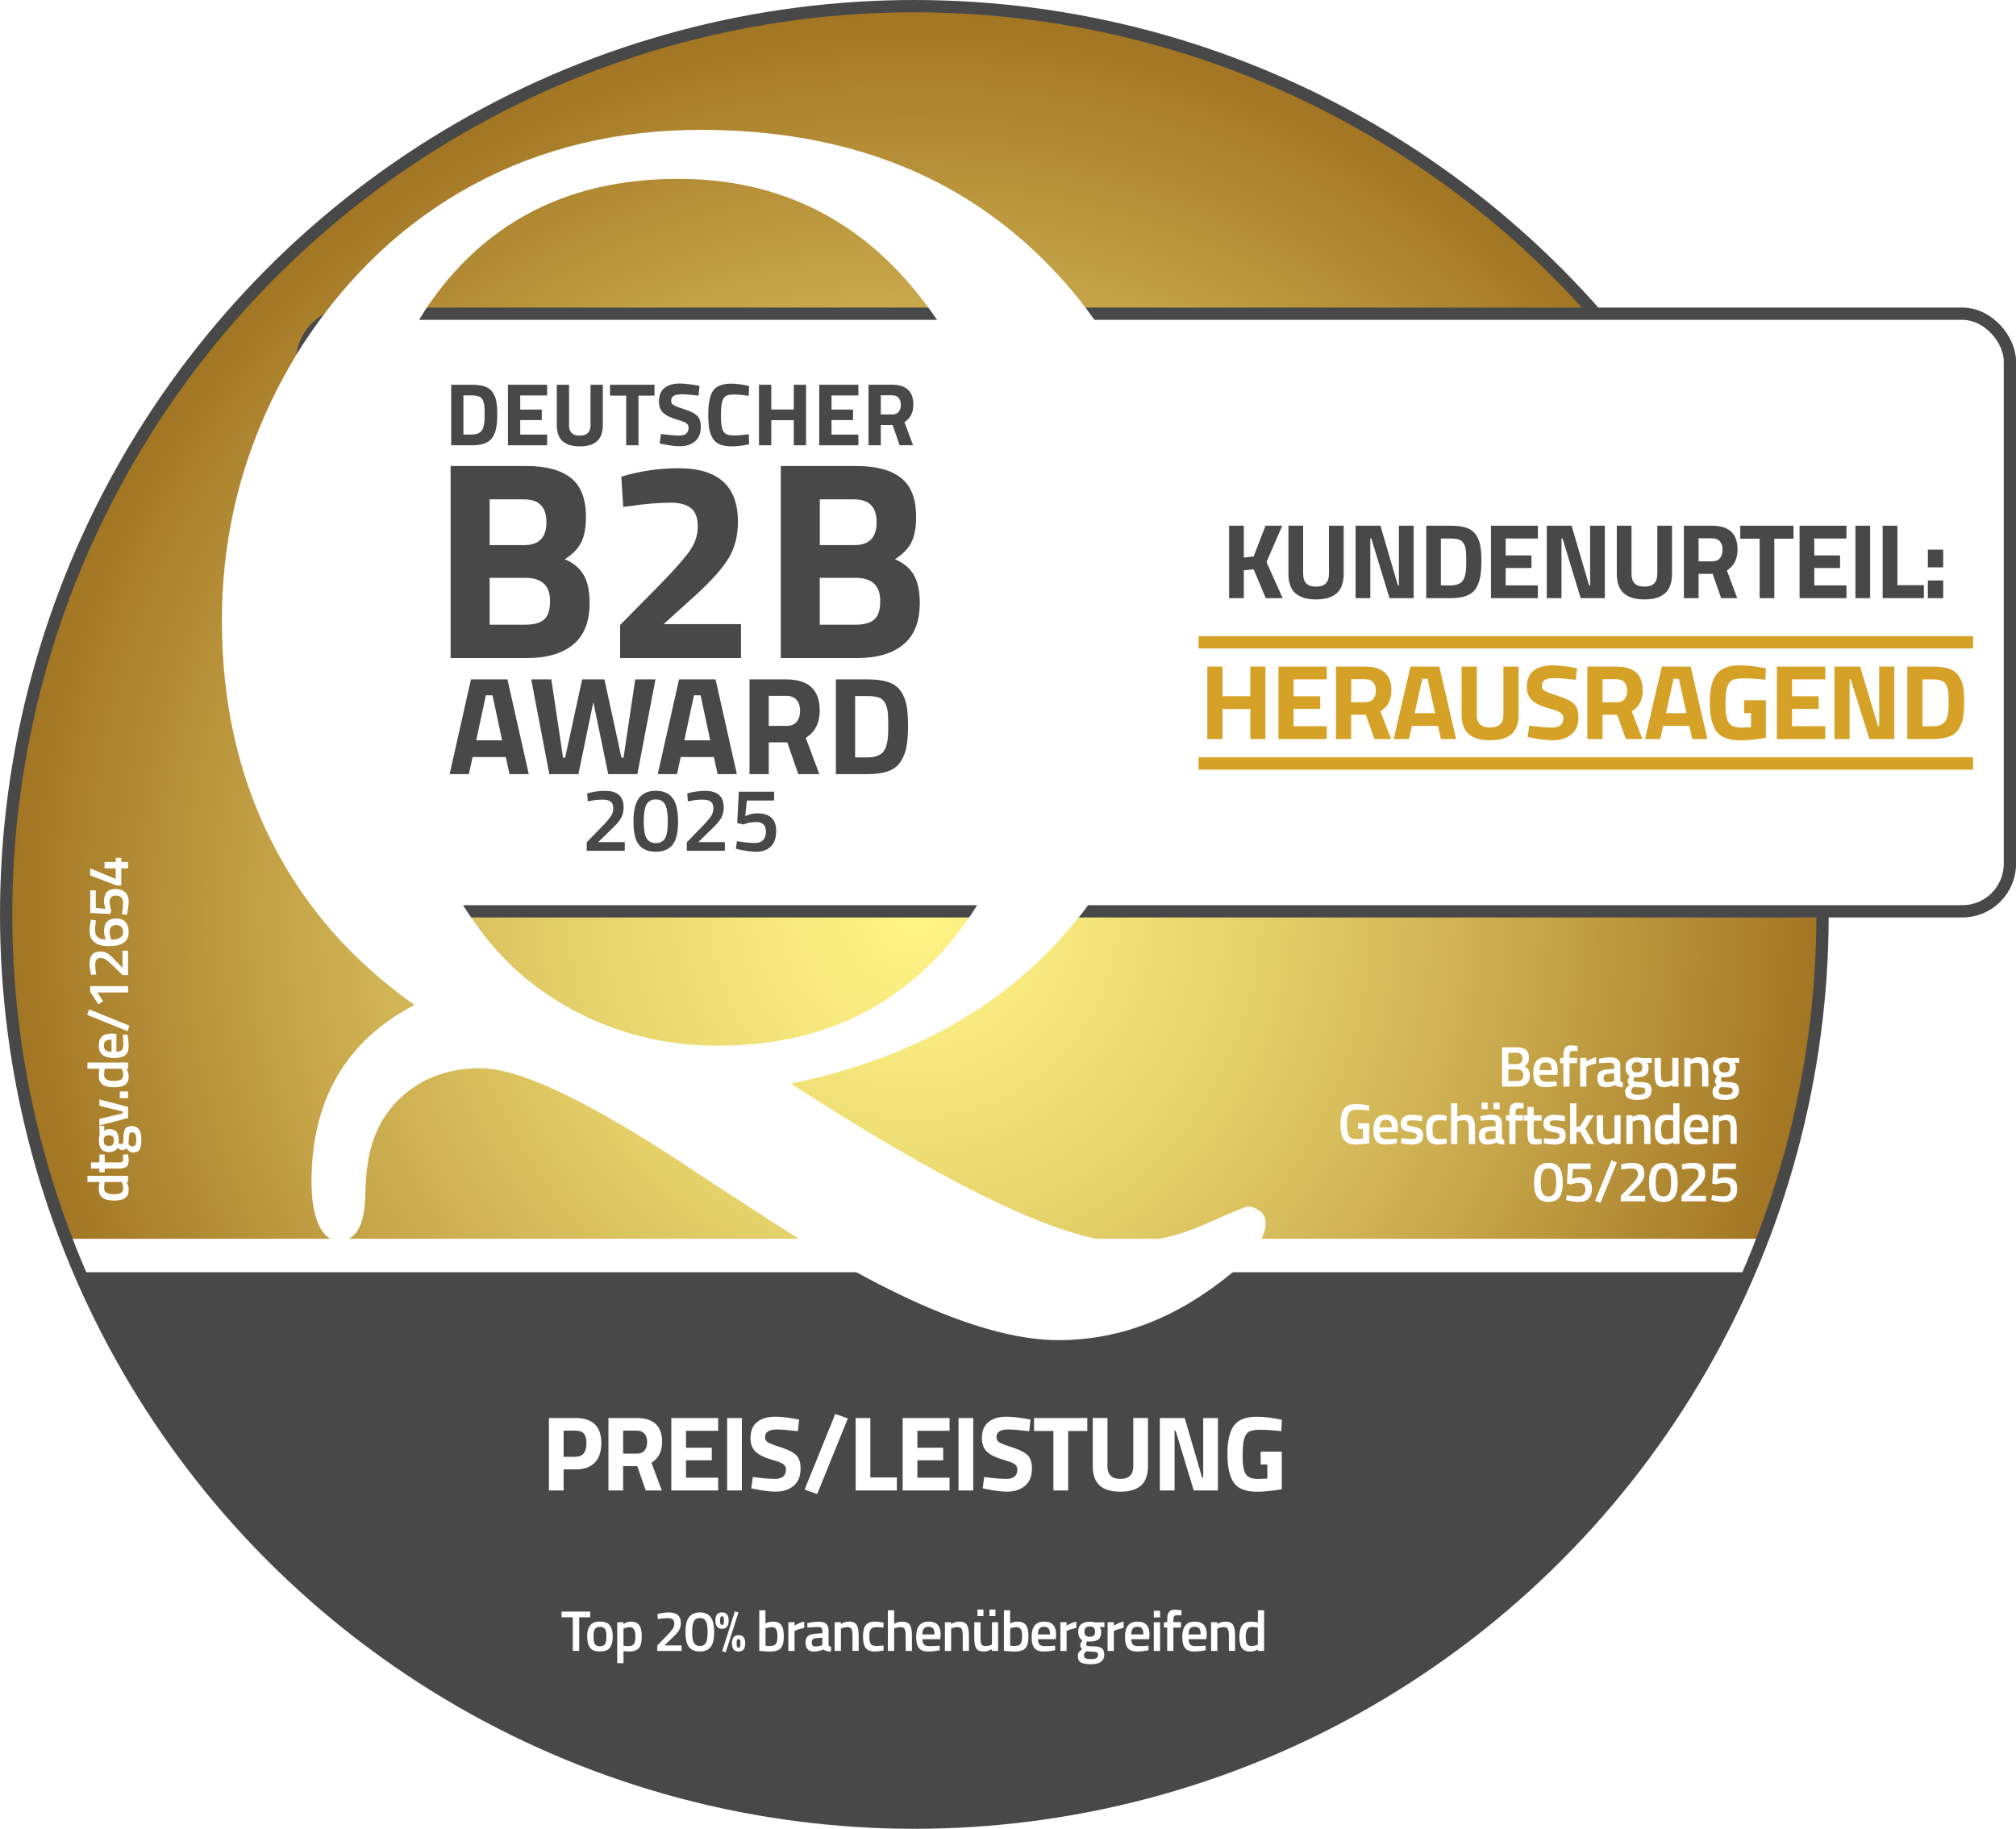 <?xml version="1.0" encoding="UTF-8"?>
<svg xmlns="http://www.w3.org/2000/svg" xmlns:xlink="http://www.w3.org/1999/xlink" viewBox="0 0 492.03 446.32">
  <defs>
    <style>.cls-1{fill:#dea60d;stroke:#d5a127;}.cls-1,.cls-2,.cls-3{stroke-miterlimit:10;stroke-width:3px;}.cls-4,.cls-3,.cls-5{fill:#fff;}.cls-2{fill:none;}.cls-2,.cls-3{stroke:#474847;}.cls-5{filter:url(#drop-shadow-1);}.cls-6{fill:url(#New_Gradient_Swatch);}.cls-7{fill:#d5a127;}.cls-8{fill:#474847;}</style>
    <radialGradient id="New_Gradient_Swatch" cx="223.16" cy="223.16" fx="223.16" fy="223.16" r="221.66" gradientUnits="userSpaceOnUse">
      <stop offset="0" stop-color="#fff486"></stop>
      <stop offset=".14" stop-color="#f8ea7e"></stop>
      <stop offset=".38" stop-color="#e5d16a"></stop>
      <stop offset=".68" stop-color="#c7a74a"></stop>
      <stop offset="1" stop-color="#a27523"></stop>
    </radialGradient>
    <filter id="drop-shadow-1" x="45.43" y="23.11" width="272.16" height="312.72" filterUnits="userSpaceOnUse">
      <feOffset dx="2.83" dy="2.83"></feOffset>
      <feGaussianBlur result="blur" stdDeviation="2.83"></feGaussianBlur>
      <feFlood flood-color="#000" flood-opacity=".5"></feFlood>
      <feComposite in2="blur" operator="in"></feComposite>
      <feComposite in="SourceGraphic"></feComposite>
    </filter>
  </defs>
  <g id="Hintergrund">
    <circle id="Kreis" class="cls-6" cx="223.16" cy="223.16" r="221.66"></circle>
    <path id="Kreis-2" class="cls-8" d="M430,303.65c-32.09,82.87-112.57,141.64-206.78,141.64S48.34,386.38,16.33,303.35"></path>
    <polygon class="cls-4" points="20.4 310.49 425.98 310.49 429.33 302.33 16.84 302.33 20.4 310.49"></polygon>
    <circle id="Kreis-3" class="cls-2" cx="223.16" cy="223.16" r="221.66"></circle>
    <rect class="cls-3" x="73.76" y="76.56" width="416.78" height="145.85" rx="11.6" ry="11.6"></rect>
  </g>
  <g id="GRAFIK">
    <path id="Q" class="cls-5" d="M260.09,221.53c16.5-20.55,24.76-46.35,24.76-77.39,0-16.14-2.68-31.21-8.04-45.21-5.37-13.99-13.1-26.19-23.2-36.57-10.83-11.22-23.35-19.61-37.56-25.16-14.21-5.56-30.17-8.34-47.88-8.34-20.41,0-38.89,4.46-55.45,13.37-16.56,8.92-30.4,21.87-41.55,38.85-6.56,10.28-11.51,21.05-14.84,32.32-3.33,11.27-5,23.04-5,35.31,0,19.81,4,37.69,12.03,53.63,8.01,15.94,19.67,29.31,34.99,40.1-8.33,4.3-14.61,10.07-18.83,17.3-4.22,7.23-6.32,15.83-6.32,25.8,0,4.51.6,8.04,1.8,10.62,1.19,2.57,2.84,3.85,4.92,3.85,4.06,0,6.19-3.62,6.4-10.85.1-3.68.31-6.41.63-8.18,1.04-7.03,4.06-12.64,9.06-16.84,5-4.19,11.14-6.28,18.43-6.28,9.37,0,25.93,7.81,49.67,23.43,5.31,3.57,9.47,6.29,12.49,8.18.94.63,2.55,1.68,4.84,3.15,31.86,21.07,56.54,31.61,74.03,31.61,7.71,0,15.12-1.42,22.25-4.25,7.14-2.82,14.14-7.12,21.01-12.89,2.4-2.1,4.22-4.12,5.46-6.06,1.26-1.94,1.88-3.75,1.88-5.43,0-1.15-.45-2.1-1.33-2.83-.88-.74-1.95-1.1-3.21-1.1-.41,0-3.87,1.44-10.38,4.32-6.51,2.88-12.94,4.33-19.29,4.33-13.95,0-39.62-11.9-77-35.7-2.08-1.26-3.65-2.26-4.69-2.99,30.09-6.18,53.39-19.55,69.9-40.1M139.74,245.04c-10.1-4.87-18.43-11.66-24.99-20.36-9.68-13.11-16.9-27.37-21.63-42.79-4.74-15.41-7.1-32.29-7.1-50.64,0-27.89,6.9-49.94,20.7-66.13,13.8-16.2,32.46-24.3,55.99-24.3,12.39,0,23.61,2.52,33.66,7.55,10.04,5.03,18.87,12.58,26.47,22.65,9.06,12.06,15.91,25.53,20.54,40.42,4.64,14.89,6.95,30.72,6.95,47.5,0,28.53-7.05,51.23-21.17,68.11-14.11,16.89-33.03,25.32-56.78,25.32-11.66,0-22.54-2.43-32.64-7.31"></path>
    <path class="cls-8" d="M115.09,108.67h-4.97v-14.77h4.97c1.27,0,2.32.13,3.15.4.83.27,1.47.71,1.92,1.33s.77,1.34.94,2.17c.17.83.26,1.92.26,3.25s-.08,2.44-.24,3.31c-.16.88-.46,1.66-.9,2.35-.44.69-1.08,1.19-1.92,1.5-.84.31-1.91.47-3.21.47ZM118.24,102.8c.03-.46.04-1.1.04-1.92s-.03-1.47-.09-1.97c-.06-.49-.2-.94-.41-1.35s-.54-.68-.97-.84c-.43-.15-1-.23-1.73-.23h-1.98v9.56h1.98c1.09,0,1.87-.27,2.37-.83.42-.45.68-1.26.78-2.43Z"></path>
    <path class="cls-8" d="M123.97,108.67v-14.77h9.56v2.61h-6.56v3.45h5.26v2.56h-5.26v3.54h6.56v2.61h-9.56Z"></path>
    <path class="cls-8" d="M138.87,103.74c0,1.72.88,2.58,2.63,2.58s2.63-.86,2.63-2.58v-9.84h3v9.77c0,1.81-.47,3.14-1.4,3.99-.93.85-2.34,1.27-4.22,1.27s-3.29-.42-4.22-1.27c-.93-.85-1.4-2.18-1.4-3.99v-9.77h3v9.84Z"></path>
    <path class="cls-8" d="M148.88,96.55v-2.65h10.86v2.65h-3.91v12.12h-3v-12.12h-3.95Z"></path>
    <path class="cls-8" d="M166.17,96.24c-1.58,0-2.37.52-2.37,1.56,0,.46.2.82.59,1.06.39.25,1.31.6,2.75,1.06s2.45.99,3.03,1.57.87,1.49.87,2.7c0,1.55-.47,2.72-1.41,3.52-.94.8-2.17,1.19-3.69,1.19-1.13,0-2.51-.17-4.15-.52l-.78-.15.3-2.32c1.94.26,3.42.39,4.45.39,1.53,0,2.3-.64,2.3-1.91,0-.46-.18-.83-.53-1.09-.35-.26-1.06-.54-2.12-.85-1.68-.48-2.86-1.05-3.55-1.71-.69-.66-1.03-1.57-1.03-2.75,0-1.48.45-2.58,1.35-3.3.9-.72,2.13-1.09,3.69-1.09,1.07,0,2.43.14,4.08.43l.78.15-.24,2.37c-2.04-.23-3.48-.35-4.32-.35Z"></path>
    <path class="cls-8" d="M182.81,108.43c-1.54.33-2.92.5-4.15.5s-2.22-.15-2.95-.46c-.74-.3-1.32-.79-1.74-1.46s-.71-1.45-.87-2.35c-.16-.9-.24-2.03-.24-3.39,0-2.85.4-4.84,1.21-5.96s2.28-1.68,4.44-1.68c1.25,0,2.69.2,4.32.59l-.09,2.39c-1.43-.22-2.62-.33-3.57-.33s-1.63.13-2.03.38-.71.73-.9,1.44c-.2.71-.29,1.92-.29,3.63s.2,2.89.6,3.55c.4.66,1.19.99,2.39.99s2.46-.1,3.81-.3l.07,2.45Z"></path>
    <path class="cls-8" d="M193.73,108.67v-6.12h-5.49v6.12h-3v-14.77h3v6.04h5.49v-6.04h3v14.77h-3Z"></path>
    <path class="cls-8" d="M199.94,108.67v-14.77h9.56v2.61h-6.56v3.45h5.26v2.56h-5.26v3.54h6.56v2.61h-9.56Z"></path>
    <path class="cls-8" d="M214.97,103.71v4.95h-3v-14.77h5.73c3.48,0,5.21,1.62,5.21,4.87,0,1.93-.72,3.34-2.17,4.26l2.11,5.65h-3.28l-1.72-4.95h-2.89ZM219.34,100.5c.35-.43.52-1.01.52-1.72s-.18-1.27-.55-1.69c-.37-.42-.9-.63-1.6-.63h-2.74v4.69h2.78c.71,0,1.24-.22,1.59-.65Z"></path>
    <path class="cls-8" d="M109.99,113.73h18.41c4.87,0,8.52.98,10.96,2.93,2.44,1.95,3.65,5.11,3.65,9.48,0,2.62-.39,4.7-1.17,6.24-.78,1.54-2.11,2.91-4,4.1,2.07.87,3.6,2.14,4.58,3.79.99,1.65,1.48,3.95,1.48,6.89,0,4.55-1.33,7.93-4,10.13-2.67,2.21-6.41,3.31-11.24,3.31h-18.68v-46.88ZM127.91,121.86h-8.41v11.17h8.48c3.58,0,5.38-1.86,5.38-5.58s-1.82-5.58-5.45-5.58ZM128.19,141.02h-8.69v11.44h8.69c2.07,0,3.6-.41,4.58-1.24.99-.83,1.48-2.34,1.48-4.55,0-3.77-2.02-5.65-6.07-5.65Z"></path>
    <path class="cls-8" d="M180.85,160.6h-29.5v-8.07l9.72-9.86c3.45-3.54,5.85-6.25,7.2-8.13,1.35-1.88,2.03-3.89,2.03-6.03s-.56-3.64-1.69-4.52c-1.13-.87-2.72-1.31-4.79-1.31-3.08,0-6.43.28-10.06.83l-1.65.21-.48-7.38c4.5-1.38,9.17-2.07,13.99-2.07,9.65,0,14.48,4.34,14.48,13.03,0,3.4-.74,6.34-2.21,8.82-1.47,2.48-4.14,5.49-8,9.03l-7.93,7.17h18.89v8.27Z"></path>
    <path class="cls-8" d="M190.57,113.73h18.41c4.87,0,8.52.98,10.96,2.93,2.44,1.95,3.65,5.11,3.65,9.48,0,2.62-.39,4.7-1.17,6.24-.78,1.54-2.11,2.91-4,4.1,2.07.87,3.6,2.14,4.58,3.79.99,1.65,1.48,3.95,1.48,6.89,0,4.55-1.33,7.93-4,10.13-2.67,2.21-6.41,3.31-11.24,3.31h-18.68v-46.88ZM208.5,121.86h-8.41v11.17h8.48c3.58,0,5.38-1.86,5.38-5.58s-1.82-5.58-5.45-5.58ZM208.77,141.02h-8.69v11.44h8.69c2.07,0,3.6-.41,4.58-1.24.99-.83,1.48-2.34,1.48-4.55,0-3.77-2.02-5.65-6.07-5.65Z"></path>
    <path class="cls-8" d="M109.74,188.93l5.2-23.12h8.91l5.2,23.12h-4.69l-.92-4.18h-8.09l-.92,4.18h-4.69ZM118.58,169.69l-2.35,10.98h6.32l-2.35-10.98h-1.63Z"></path>
    <path class="cls-8" d="M129.63,165.81h4.93l2.86,19.1h.51l4.15-19.1h5.44l4.15,19.1h.51l2.86-19.1h4.93l-4.42,23.12h-7.1l-3.64-17.58-3.64,17.58h-7.1l-4.42-23.12Z"></path>
    <path class="cls-8" d="M160.53,188.93l5.2-23.12h8.91l5.2,23.12h-4.69l-.92-4.18h-8.09l-.92,4.18h-4.69ZM169.37,169.69l-2.35,10.98h6.32l-2.35-10.98h-1.63Z"></path>
    <path class="cls-8" d="M187.62,181.18v7.75h-4.69v-23.12h8.97c5.44,0,8.16,2.54,8.16,7.61,0,3.01-1.13,5.23-3.4,6.66l3.3,8.84h-5.13l-2.69-7.75h-4.52ZM194.45,176.15c.54-.68.82-1.57.82-2.69s-.29-1.99-.87-2.65c-.58-.66-1.41-.99-2.5-.99h-4.28v7.34h4.35c1.11,0,1.94-.34,2.48-1.02Z"></path>
    <path class="cls-8" d="M211.79,188.93h-7.78v-23.12h7.78c1.99,0,3.64.21,4.93.63,1.29.42,2.29,1.11,3.01,2.07.71.96,1.21,2.1,1.48,3.4s.41,3,.41,5.08-.12,3.81-.37,5.18c-.25,1.37-.72,2.6-1.41,3.67-.69,1.08-1.69,1.86-3.01,2.35-1.31.49-2.99.73-5.03.73ZM216.72,179.75c.05-.73.07-1.73.07-3.01s-.05-2.31-.14-3.08c-.09-.77-.31-1.47-.65-2.11-.34-.63-.84-1.07-1.51-1.31-.67-.24-1.57-.36-2.7-.36h-3.09v14.96h3.09c1.7,0,2.93-.43,3.71-1.29.66-.7,1.06-1.97,1.22-3.81Z"></path>
    <path class="cls-8" d="M152.47,207.63h-9.27v-2.07l3.56-3.66c1.08-1.1,1.83-1.97,2.27-2.6.44-.62.65-1.31.65-2.06s-.21-1.28-.63-1.6c-.42-.32-1.11-.48-2.07-.48-.9,0-1.9.1-2.99.31l-.54.09-.15-1.92c1.41-.42,2.87-.63,4.38-.63,3.01,0,4.52,1.34,4.52,4.01,0,1.05-.23,1.96-.69,2.73-.46.77-1.28,1.7-2.45,2.79l-3.08,2.99h6.5v2.12Z"></path>
    <path class="cls-8" d="M155.97,194.75c.91-1.17,2.27-1.76,4.09-1.76s3.18.58,4.08,1.75c.9,1.16,1.35,3.09,1.35,5.77s-.46,4.58-1.36,5.69c-.91,1.11-2.27,1.67-4.08,1.67s-3.17-.55-4.08-1.66c-.91-1.1-1.36-3-1.36-5.68s.45-4.61,1.36-5.78ZM162.31,196.3c-.45-.79-1.2-1.19-2.25-1.19s-1.8.4-2.26,1.19-.69,2.19-.69,4.18.24,3.37.71,4.13c.47.76,1.22,1.15,2.25,1.15s1.77-.38,2.23-1.15c.46-.76.69-2.14.69-4.13s-.23-3.38-.68-4.18Z"></path>
    <path class="cls-8" d="M176.9,207.63h-9.27v-2.07l3.56-3.66c1.08-1.1,1.83-1.97,2.27-2.6.44-.62.65-1.31.65-2.06s-.21-1.28-.63-1.6c-.42-.32-1.11-.48-2.07-.48-.9,0-1.9.1-2.99.31l-.54.09-.15-1.92c1.41-.42,2.87-.63,4.38-.63,3.01,0,4.52,1.34,4.52,4.01,0,1.05-.23,1.96-.69,2.73-.46.77-1.28,1.7-2.45,2.79l-3.08,2.99h6.5v2.12Z"></path>
    <path class="cls-8" d="M188.94,193.23v2.14h-6.67l-.37,3.8c.99-.45,1.96-.68,2.92-.68,3.08,0,4.62,1.44,4.62,4.32,0,1.63-.43,2.88-1.28,3.75-.85.87-2.05,1.31-3.61,1.31-.65,0-1.4-.06-2.23-.19-.83-.12-1.49-.24-1.98-.36l-.74-.2.26-1.83c1.72.29,3.18.44,4.41.44.84,0,1.5-.23,1.96-.7.47-.47.7-1.13.7-1.99s-.2-1.48-.61-1.85c-.41-.38-.94-.57-1.59-.57-1.18,0-2.14.15-2.88.44l-.39.15-1.53-.33.39-7.66h8.62Z"></path>
    <path class="cls-4" d="M21.34,286.96h9.91v1.51h-.36c.35.68.52,1.31.52,1.88,0,.92-.27,1.58-.83,2.01s-1.47.64-2.77.64-2.24-.24-2.83-.71c-.59-.47-.88-1.21-.88-2.21,0-.34.06-.87.18-1.6h-2.94v-1.53ZM29.8,288.72l-.1-.24h-4.14c-.09.56-.14,1.08-.14,1.55,0,.94.78,1.41,2.35,1.41.86,0,1.45-.11,1.78-.33.33-.22.5-.57.5-1.04s-.08-.93-.25-1.36Z"></path>
    <path class="cls-4" d="M25.56,281.76v1.93h3.08c.57,0,.95-.04,1.13-.13s.28-.3.28-.64l-.04-1.15,1.22-.07c.12.63.18,1.1.18,1.43,0,.79-.18,1.34-.55,1.63-.36.29-1.05.44-2.06.44h-3.25v.9h-1.3v-.9h-2.03v-1.51h2.03v-1.93h1.3Z"></path>
    <path class="cls-4" d="M32.21,274.82c1.53,0,2.3,1.11,2.3,3.32,0,1.06-.15,1.85-.43,2.37-.29.51-.82.77-1.58.77-.35,0-.64-.08-.89-.25-.25-.17-.52-.44-.8-.81-.21.31-.55.46-1.02.46-.19,0-.49-.13-.91-.38l-.21-.13c-.4.67-1.1,1.01-2.1,1.01-.84,0-1.46-.25-1.85-.76-.39-.5-.59-1.18-.59-2.04,0-.41.05-.82.14-1.22l.04-.21-.06-2.17h1.23l-.07,1.16c.33-.25.71-.38,1.15-.38.92,0,1.55.23,1.9.69.35.46.52,1.18.52,2.16,0,.24-.02.45-.06.62.32.13.56.2.73.2s.29-.09.36-.26c.07-.17.1-.59.11-1.25,0-1.11.16-1.87.45-2.28.29-.41.84-.62,1.64-.62ZM27.5,279.35c.2-.21.3-.54.3-.99s-.1-.79-.3-.99c-.2-.2-.52-.3-.95-.3s-.74.1-.94.31c-.2.21-.3.54-.3.99,0,.86.42,1.29,1.25,1.29.43,0,.74-.1.95-.31ZM32.35,279.77c.33,0,.56-.13.7-.39.14-.26.21-.71.21-1.34,0-1.13-.32-1.69-.97-1.69-.36,0-.6.1-.69.3-.1.2-.15.6-.16,1.2l-.08,1.37c.17.21.32.35.47.43s.32.13.52.13Z"></path>
    <path class="cls-4" d="M24.25,274.66v-1.6l5.7-1.34v-.45l-5.7-1.4v-1.55l7,1.82v2.72l-7,1.81Z"></path>
    <path class="cls-4" d="M31.25,268.01h-2.02v-1.64h2.02v1.64Z"></path>
    <path class="cls-4" d="M21.34,259.31h9.91v1.51h-.36c.35.68.52,1.31.52,1.88,0,.92-.27,1.58-.83,2.01s-1.47.64-2.77.64-2.24-.24-2.83-.71c-.59-.47-.88-1.21-.88-2.21,0-.34.06-.87.18-1.6h-2.94v-1.53ZM29.8,261.07l-.1-.24h-4.14c-.09.56-.14,1.08-.14,1.55,0,.94.78,1.41,2.35,1.41.86,0,1.45-.11,1.78-.33.33-.22.5-.57.5-1.04s-.08-.93-.25-1.36Z"></path>
    <path class="cls-4" d="M30,252.89l-.04-.39,1.13-.03c.21,1.06.32,2.01.32,2.83,0,1.04-.28,1.78-.85,2.23-.57.45-1.48.68-2.73.68-2.48,0-3.72-1.01-3.72-3.04s1.07-2.94,3.21-2.94l1.09.1v4.34c.58,0,1-.14,1.27-.38.27-.24.41-.7.41-1.36s-.03-1.34-.08-2.04ZM27.22,253.73c-.69,0-1.17.11-1.45.33-.28.22-.41.59-.41,1.11s.15.9.43,1.14c.29.24.77.36,1.43.37v-2.95Z"></path>
    <path class="cls-4" d="M31.13,251.66l-9.87-3.99.49-1.34,9.86,4-.48,1.33Z"></path>
    <path class="cls-4" d="M22.01,240.66h9.24v1.55h-7.48l1.4,2.17-1.16.71-2-3.01v-1.43Z"></path>
    <path class="cls-4" d="M31.25,232.02v5.95h-1.33l-2.35-2.28c-.71-.69-1.26-1.18-1.67-1.46-.4-.28-.84-.42-1.32-.42s-.82.13-1.03.41c-.21.27-.31.71-.31,1.33,0,.58.07,1.22.2,1.92l.06.35-1.23.1c-.27-.91-.41-1.84-.41-2.81,0-1.93.86-2.9,2.58-2.9.67,0,1.26.15,1.75.44s1.09.82,1.79,1.57l1.92,1.97v-4.17h1.36Z"></path>
    <path class="cls-4" d="M23.41,224.63c-.13.91-.2,1.73-.2,2.46s.23,1.29.69,1.65c.46.36,1.1.55,1.92.56l-.11-.32c-.21-.67-.32-1.24-.32-1.69,0-2.09.98-3.14,2.94-3.14,1.01,0,1.77.29,2.3.87.52.58.78,1.42.78,2.53s-.41,1.95-1.24,2.51-2,.85-3.54.85c-3.18,0-4.77-1.25-4.77-3.75,0-.7.08-1.46.25-2.27l.08-.41,1.22.14ZM27.07,229.05l.1.27c1.92-.02,2.88-.63,2.88-1.85,0-.55-.15-.97-.45-1.27s-.71-.44-1.25-.44-.93.15-1.2.43c-.27.29-.4.69-.4,1.21s.1,1.07.31,1.65Z"></path>
    <path class="cls-4" d="M22.01,217.29h1.37v4.28l2.44.24c-.29-.63-.43-1.26-.43-1.88,0-1.98.92-2.97,2.77-2.97,1.05,0,1.85.27,2.41.82.56.55.84,1.32.84,2.32,0,.42-.04.9-.12,1.43-.08.53-.16.96-.23,1.27l-.13.48-1.18-.17c.19-1.1.28-2.04.28-2.83,0-.54-.15-.96-.45-1.26s-.72-.45-1.27-.45-.95.13-1.19.39c-.24.26-.36.6-.36,1.02,0,.76.09,1.37.28,1.85l.1.25-.21.98-4.91-.25v-5.53Z"></path>
    <path class="cls-4" d="M31.25,211.93h-1.65v4.16h-1.19l-6.4-2.44v-1.72l6.23,2.58v-2.58h-2.72v-1.57h2.72v-1.01h1.36v1.01h1.65v1.57Z"></path>
    <path class="cls-4" d="M366.58,255.59h3.64c.98,0,1.71.2,2.2.59.48.4.73,1.03.73,1.9,0,.57-.09,1.02-.27,1.34-.18.33-.47.6-.86.81.91.36,1.37,1.1,1.37,2.23,0,1.81-1.02,2.72-3.05,2.72h-3.75v-9.59ZM370.13,256.94h-2v2.74h2.06c.92,0,1.37-.47,1.37-1.41,0-.89-.48-1.33-1.43-1.33ZM370.22,261h-2.09v2.84h2.11c.51,0,.9-.11,1.15-.32s.39-.58.39-1.11-.15-.89-.45-1.1-.67-.31-1.12-.31Z"></path>
    <path class="cls-4" d="M379.53,263.92l.39-.04.03,1.13c-1.06.21-2.01.32-2.83.32-1.04,0-1.78-.29-2.23-.85-.45-.57-.68-1.48-.68-2.73,0-2.48,1.01-3.72,3.04-3.72s2.94,1.07,2.94,3.21l-.1,1.09h-4.34c0,.58.14,1,.38,1.27.24.27.7.41,1.36.41s1.34-.03,2.04-.08ZM378.69,261.15c0-.69-.11-1.17-.33-1.45-.22-.27-.59-.41-1.11-.41s-.9.14-1.14.43c-.24.29-.36.77-.37,1.43h2.95Z"></path>
    <path class="cls-4" d="M383.07,259.49v5.7h-1.51v-5.7h-.81v-1.3h.81v-.45c0-1,.14-1.68.43-2.06s.8-.56,1.54-.56l1.51.14v1.25c-.47-.02-.85-.03-1.16-.03s-.52.09-.64.27c-.12.18-.18.52-.18,1v.43h1.85v1.3h-1.85Z"></path>
    <path class="cls-4" d="M385.66,265.18v-7h1.51v.84c.79-.51,1.59-.84,2.38-.99v1.53c-.8.16-1.49.36-2.06.62l-.31.13v4.89h-1.53Z"></path>
    <path class="cls-4" d="M395.47,260.34v3.19c0,.21.06.36.16.46s.25.16.46.19l-.04,1.16c-.8,0-1.42-.17-1.86-.52-.75.35-1.5.52-2.25.52-1.39,0-2.09-.74-2.09-2.23,0-.71.19-1.22.57-1.54.38-.32.96-.51,1.74-.57l1.81-.15v-.5c0-.37-.08-.63-.25-.78s-.4-.22-.72-.22c-.6,0-1.34.04-2.24.11l-.45.03-.06-1.08c1.02-.24,1.95-.36,2.81-.36s1.47.18,1.85.55c.38.37.57.95.57,1.76ZM392.34,262.08c-.64.06-.97.41-.97,1.05s.28.97.85.97c.47,0,.96-.08,1.48-.22l.25-.08v-1.86l-1.62.15Z"></path>
    <path class="cls-4" d="M403.09,266.14c0,1.53-1.11,2.3-3.32,2.3-1.06,0-1.85-.14-2.37-.43-.51-.29-.77-.82-.77-1.58,0-.35.08-.64.25-.89s.44-.52.81-.8c-.31-.21-.46-.55-.46-1.02,0-.19.13-.49.38-.91l.13-.21c-.67-.4-1.01-1.1-1.01-2.1,0-.84.25-1.46.76-1.85.5-.39,1.18-.59,2.04-.59.41,0,.82.05,1.22.14l.21.04,2.17-.06v1.23l-1.16-.07c.25.33.38.71.38,1.15,0,.92-.23,1.55-.69,1.9-.46.35-1.18.52-2.16.52-.24,0-.45-.02-.62-.06-.13.32-.2.56-.2.74s.09.29.26.36.59.1,1.25.11c1.11,0,1.87.16,2.28.45.41.29.62.83.62,1.64ZM398.13,266.28c0,.33.13.56.39.7.26.14.71.21,1.34.21,1.13,0,1.69-.32,1.69-.97,0-.36-.1-.59-.3-.69-.2-.1-.6-.15-1.2-.16l-1.37-.08c-.21.17-.35.32-.43.47-.08.14-.13.32-.13.52ZM398.55,261.43c.21.2.54.3.99.3s.79-.1.99-.3c.2-.2.3-.52.3-.95s-.1-.74-.31-.95c-.21-.2-.54-.3-.99-.3-.86,0-1.29.42-1.29,1.25,0,.43.1.74.31.95Z"></path>
    <path class="cls-4" d="M408.14,258.18h1.51v7h-1.51v-.43c-.68.39-1.31.59-1.89.59-.96,0-1.61-.26-1.93-.78-.33-.52-.49-1.43-.49-2.72v-3.65h1.53v3.67c0,.84.07,1.41.21,1.69.14.29.47.43.98.43s.97-.09,1.39-.28l.21-.08v-5.43Z"></path>
    <path class="cls-4" d="M412.61,265.18h-1.53v-7h1.51v.43c.68-.39,1.33-.59,1.93-.59.93,0,1.57.26,1.91.79.34.53.51,1.4.51,2.61v3.75h-1.51v-3.71c0-.76-.08-1.29-.25-1.61-.16-.32-.5-.48-1-.48-.48,0-.93.09-1.37.28l-.21.08v5.43Z"></path>
    <path class="cls-4" d="M424.42,266.14c0,1.53-1.11,2.3-3.32,2.3-1.06,0-1.85-.14-2.37-.43-.51-.29-.77-.82-.77-1.58,0-.35.08-.64.25-.89s.44-.52.81-.8c-.31-.21-.46-.55-.46-1.02,0-.19.13-.49.38-.91l.13-.21c-.67-.4-1.01-1.1-1.01-2.1,0-.84.25-1.46.76-1.85.5-.39,1.18-.59,2.04-.59.41,0,.82.05,1.22.14l.21.04,2.17-.06v1.23l-1.16-.07c.25.33.38.71.38,1.15,0,.92-.23,1.55-.69,1.9-.46.35-1.18.52-2.16.52-.24,0-.45-.02-.62-.06-.13.32-.2.56-.2.74s.09.29.26.36.59.1,1.25.11c1.11,0,1.87.16,2.28.45.41.29.62.83.62,1.64ZM419.47,266.28c0,.33.13.56.39.7.26.14.71.21,1.34.21,1.13,0,1.69-.32,1.69-.97,0-.36-.1-.59-.3-.69-.2-.1-.6-.15-1.2-.16l-1.37-.08c-.21.17-.35.32-.43.47-.08.14-.13.32-.13.52ZM419.89,261.43c.21.2.54.3.99.3s.79-.1.99-.3c.2-.2.3-.52.3-.95s-.1-.74-.31-.95c-.21-.2-.54-.3-.99-.3-.86,0-1.29.42-1.29,1.25,0,.43.1.74.31.95Z"></path>
    <path class="cls-4" d="M331.46,275.52v-1.37h2.73v4.87c-.25.07-.76.14-1.53.21s-1.33.11-1.67.11c-1.46,0-2.46-.4-3.01-1.2-.55-.8-.83-2.06-.83-3.77s.28-2.96.85-3.75c.56-.78,1.54-1.18,2.93-1.18.82,0,1.75.09,2.77.28l.49.1-.06,1.23c-1.13-.15-2.14-.22-3.04-.22s-1.51.25-1.84.76c-.33.5-.5,1.44-.5,2.8s.16,2.3.47,2.82c.31.52.94.78,1.9.78.68,0,1.19-.04,1.53-.13v-2.34h-1.19Z"></path>
    <path class="cls-4" d="M340.52,277.92l.39-.04.03,1.13c-1.06.21-2.01.32-2.83.32-1.04,0-1.78-.29-2.23-.85-.45-.57-.68-1.48-.68-2.73,0-2.48,1.01-3.72,3.04-3.72s2.94,1.07,2.94,3.21l-.1,1.09h-4.34c0,.58.14,1,.38,1.27.24.27.7.41,1.36.41s1.34-.03,2.04-.08ZM339.68,275.15c0-.69-.11-1.17-.33-1.45-.22-.27-.59-.41-1.11-.41s-.9.14-1.14.43c-.24.29-.36.77-.37,1.43h2.95Z"></path>
    <path class="cls-4" d="M347.09,273.63c-1.1-.15-1.9-.22-2.39-.22s-.84.06-1.03.17c-.19.12-.29.3-.29.55s.1.43.31.53c.21.1.71.22,1.48.36.78.14,1.33.35,1.66.64.33.29.49.8.49,1.54s-.24,1.28-.71,1.62c-.47.35-1.16.52-2.07.52-.57,0-1.29-.08-2.16-.24l-.43-.07.06-1.27c1.12.15,1.93.22,2.42.22s.85-.06,1.06-.18.31-.32.31-.6-.1-.47-.3-.58c-.2-.11-.68-.22-1.44-.35s-1.32-.32-1.67-.59-.53-.77-.53-1.48.25-1.25.74-1.61c.49-.35,1.12-.53,1.88-.53.6,0,1.33.07,2.2.22l.43.08-.03,1.27Z"></path>
    <path class="cls-4" d="M351,272.03c.49,0,1.08.07,1.75.2l.35.07-.06,1.2c-.74-.08-1.28-.11-1.64-.11-.71,0-1.19.16-1.43.48-.24.32-.36.92-.36,1.79s.12,1.48.35,1.82.72.5,1.46.5l1.64-.11.04,1.22c-.94.17-1.65.25-2.13.25-1.06,0-1.81-.29-2.25-.86-.43-.57-.65-1.51-.65-2.82s.23-2.24.69-2.79c.46-.55,1.2-.83,2.24-.83Z"></path>
    <path class="cls-4" d="M355.67,279.18h-1.53v-9.91h1.53v3.28c.69-.35,1.33-.52,1.92-.52.93,0,1.57.26,1.91.79.34.53.51,1.4.51,2.61v3.75h-1.53v-3.71c0-.76-.08-1.29-.24-1.61-.16-.32-.5-.48-1.01-.48-.45,0-.9.08-1.34.22l-.22.08v5.49Z"></path>
    <path class="cls-4" d="M366.55,274.34v3.19c0,.21.06.36.16.46s.25.16.46.19l-.04,1.16c-.8,0-1.42-.17-1.86-.52-.75.35-1.5.52-2.25.52-1.39,0-2.09-.74-2.09-2.23,0-.71.19-1.22.57-1.54.38-.32.96-.51,1.74-.57l1.81-.15v-.5c0-.37-.08-.63-.25-.78s-.4-.22-.72-.22c-.6,0-1.34.04-2.24.11l-.45.03-.06-1.08c1.02-.24,1.95-.36,2.81-.36s1.47.18,1.85.55c.38.37.57.95.57,1.76ZM361.61,270.69v-1.6h1.46v1.6h-1.46ZM363.41,276.08c-.64.06-.97.41-.97,1.05s.28.97.85.97c.47,0,.96-.08,1.48-.22l.25-.08v-1.86l-1.62.15ZM364.53,270.69v-1.6h1.46v1.6h-1.46Z"></path>
    <path class="cls-4" d="M369.88,273.49v5.7h-1.51v-5.7h-.81v-1.3h.81v-.45c0-1,.14-1.68.43-2.06s.8-.56,1.54-.56l1.51.14v1.25c-.47-.02-.85-.03-1.16-.03s-.52.09-.64.27c-.12.18-.18.52-.18,1v.43h1.85v1.3h-1.85Z"></path>
    <path class="cls-4" d="M376.24,273.49h-1.93v3.08c0,.57.04.95.13,1.13.08.19.3.28.64.28l1.15-.04.07,1.22c-.63.12-1.1.18-1.43.18-.79,0-1.34-.18-1.63-.55-.29-.36-.44-1.05-.44-2.06v-3.25h-.9v-1.3h.9v-2.03h1.51v2.03h1.93v1.3Z"></path>
    <path class="cls-4" d="M381.92,273.63c-1.1-.15-1.9-.22-2.39-.22s-.84.06-1.03.17c-.19.12-.29.3-.29.55s.1.43.31.53c.21.1.71.22,1.48.36.78.14,1.33.35,1.66.64.33.29.49.8.49,1.54s-.24,1.28-.71,1.62c-.47.35-1.16.52-2.07.52-.57,0-1.29-.08-2.16-.24l-.43-.07.06-1.27c1.12.15,1.93.22,2.42.22s.85-.06,1.06-.18.31-.32.31-.6-.1-.47-.3-.58c-.2-.11-.68-.22-1.44-.35s-1.32-.32-1.67-.59-.53-.77-.53-1.48.25-1.25.74-1.61c.49-.35,1.12-.53,1.88-.53.6,0,1.33.07,2.2.22l.43.08-.03,1.27Z"></path>
    <path class="cls-4" d="M384.73,279.18h-1.53v-9.91h1.53v5.73l.87-.08,1.65-2.73h1.71l-2.02,3.28,2.13,3.72h-1.72l-1.71-2.95-.91.1v2.86Z"></path>
    <path class="cls-4" d="M394.02,272.18h1.51v7h-1.51v-.43c-.68.39-1.31.59-1.89.59-.96,0-1.61-.26-1.93-.78-.33-.52-.49-1.43-.49-2.72v-3.65h1.53v3.67c0,.84.07,1.41.21,1.69.14.29.47.43.98.43s.97-.09,1.39-.28l.21-.08v-5.43Z"></path>
    <path class="cls-4" d="M398.48,279.18h-1.53v-7h1.51v.43c.68-.39,1.33-.59,1.93-.59.93,0,1.57.26,1.91.79.34.53.51,1.4.51,2.61v3.75h-1.51v-3.71c0-.76-.08-1.29-.25-1.61-.16-.32-.5-.48-1-.48-.48,0-.93.09-1.37.28l-.21.08v5.43Z"></path>
    <path class="cls-4" d="M409.89,269.27v9.91h-1.51v-.36c-.68.35-1.31.52-1.88.52-.92,0-1.58-.28-2.01-.83s-.64-1.47-.64-2.77.24-2.24.71-2.83c.47-.59,1.21-.88,2.21-.88.34,0,.87.06,1.6.18v-2.94h1.53ZM408.13,277.73l.24-.1v-4.14c-.56-.09-1.08-.14-1.55-.14-.94,0-1.41.78-1.41,2.35,0,.86.11,1.45.33,1.79.22.33.57.5,1.04.5s.93-.08,1.36-.25Z"></path>
    <path class="cls-4" d="M416.3,277.92l.39-.04.03,1.13c-1.06.21-2.01.32-2.83.32-1.04,0-1.78-.29-2.23-.85-.45-.57-.68-1.48-.68-2.73,0-2.48,1.01-3.72,3.04-3.72s2.94,1.07,2.94,3.21l-.1,1.09h-4.34c0,.58.14,1,.38,1.27.24.27.7.41,1.36.41s1.34-.03,2.04-.08ZM415.46,275.15c0-.69-.11-1.17-.33-1.45-.22-.27-.59-.41-1.11-.41s-.9.14-1.14.43c-.24.29-.36.77-.37,1.43h2.95Z"></path>
    <path class="cls-4" d="M419.54,279.18h-1.53v-7h1.51v.43c.68-.39,1.33-.59,1.93-.59.93,0,1.57.26,1.91.79.34.53.51,1.4.51,2.61v3.75h-1.51v-3.71c0-.76-.08-1.29-.25-1.61-.16-.32-.5-.48-1-.48-.48,0-.93.09-1.37.28l-.21.08v5.43Z"></path>
    <path class="cls-4" d="M375.3,284.92c.58-.75,1.46-1.13,2.62-1.13s2.04.37,2.62,1.12c.58.75.87,1.98.87,3.7s-.29,2.94-.88,3.65c-.58.71-1.46,1.07-2.62,1.07s-2.04-.35-2.62-1.06c-.58-.71-.88-1.92-.88-3.65s.29-2.96.88-3.71ZM379.37,285.91c-.29-.51-.77-.76-1.44-.76s-1.16.25-1.45.76c-.29.51-.44,1.4-.44,2.68s.15,2.16.46,2.65c.3.49.78.74,1.44.74s1.13-.25,1.43-.74c.29-.49.44-1.37.44-2.65s-.14-2.17-.43-2.68Z"></path>
    <path class="cls-4" d="M388.21,283.94v1.37h-4.28l-.24,2.44c.63-.29,1.26-.43,1.88-.43,1.98,0,2.97.92,2.97,2.77,0,1.04-.27,1.85-.82,2.41-.55.56-1.32.84-2.32.84-.42,0-.9-.04-1.43-.12s-.96-.16-1.27-.23l-.48-.13.17-1.18c1.1.19,2.04.28,2.83.28.54,0,.96-.15,1.26-.45s.45-.72.45-1.27-.13-.95-.39-1.19c-.26-.24-.6-.36-1.02-.36-.76,0-1.37.09-1.85.28l-.25.1-.98-.21.25-4.91h5.53Z"></path>
    <path class="cls-4" d="M389.3,293.06l3.99-9.87,1.34.49-4,9.86-1.33-.48Z"></path>
    <path class="cls-4" d="M401.52,293.18h-5.95v-1.33l2.28-2.35c.69-.71,1.18-1.26,1.46-1.67.28-.4.42-.84.42-1.32s-.13-.82-.41-1.03c-.27-.21-.71-.31-1.33-.31-.58,0-1.22.07-1.92.2l-.35.06-.1-1.23c.91-.27,1.84-.41,2.81-.41,1.93,0,2.9.86,2.9,2.58,0,.67-.15,1.26-.44,1.75-.29.5-.82,1.09-1.57,1.79l-1.97,1.92h4.17v1.36Z"></path>
    <path class="cls-4" d="M403.35,284.92c.58-.75,1.46-1.13,2.62-1.13s2.04.37,2.62,1.12c.58.75.87,1.98.87,3.7s-.29,2.94-.88,3.65c-.58.71-1.46,1.07-2.62,1.07s-2.04-.35-2.62-1.06c-.58-.71-.88-1.92-.88-3.65s.29-2.96.88-3.71ZM407.41,285.91c-.29-.51-.77-.76-1.44-.76s-1.16.25-1.45.76c-.29.51-.44,1.4-.44,2.68s.15,2.16.46,2.65c.3.49.78.74,1.44.74s1.13-.25,1.43-.74c.29-.49.44-1.37.44-2.65s-.14-2.17-.43-2.68Z"></path>
    <path class="cls-4" d="M416.36,293.18h-5.95v-1.33l2.28-2.35c.69-.71,1.18-1.26,1.46-1.67.28-.4.42-.84.42-1.32s-.13-.82-.41-1.03c-.27-.21-.71-.31-1.33-.31-.58,0-1.22.07-1.92.2l-.35.06-.1-1.23c.91-.27,1.84-.41,2.81-.41,1.93,0,2.9.86,2.9,2.58,0,.67-.15,1.26-.44,1.75-.29.5-.82,1.09-1.57,1.79l-1.97,1.92h4.17v1.36Z"></path>
    <path class="cls-4" d="M423.67,283.94v1.37h-4.28l-.24,2.44c.63-.29,1.26-.43,1.88-.43,1.98,0,2.97.92,2.97,2.77,0,1.04-.27,1.85-.82,2.41-.55.56-1.32.84-2.32.84-.42,0-.9-.04-1.43-.12s-.96-.16-1.27-.23l-.48-.13.17-1.18c1.1.19,2.04.28,2.83.28.54,0,.96-.15,1.26-.45s.45-.72.45-1.27-.13-.95-.39-1.19c-.26-.24-.6-.36-1.02-.36-.76,0-1.37.09-1.85.28l-.25.1-.98-.21.25-4.91h5.53Z"></path>
    <path class="cls-4" d="M137.06,394.7v-1.39h7v1.39h-2.7v8.2h-1.57v-8.2h-2.73Z"></path>
    <path class="cls-4" d="M144.03,396.66c.48-.61,1.28-.91,2.4-.91s1.92.3,2.4.91c.48.61.72,1.52.72,2.73s-.23,2.13-.7,2.74c-.47.62-1.27.92-2.42.92s-1.96-.31-2.42-.92c-.47-.62-.7-1.53-.7-2.74s.24-2.12.72-2.73ZM145.17,401.21c.21.37.63.56,1.26.56s1.05-.19,1.26-.56c.21-.37.32-.98.32-1.83s-.11-1.45-.34-1.81c-.23-.35-.64-.53-1.24-.53s-1.01.18-1.24.53c-.23.35-.34.96-.34,1.81s.11,1.46.32,1.83Z"></path>
    <path class="cls-4" d="M150.64,405.92v-10.01h1.51v.43c.64-.39,1.25-.59,1.81-.59.92,0,1.6.28,2.03.85.43.56.64,1.51.64,2.84s-.25,2.27-.73,2.81c-.49.54-1.29.81-2.4.81-.38,0-.83-.04-1.33-.13v2.98h-1.53ZM153.7,397.11c-.44,0-.88.1-1.32.29l-.21.1v4.13c.37.08.78.11,1.23.11.63,0,1.07-.18,1.32-.55s.36-.98.36-1.86c0-1.48-.46-2.23-1.39-2.23Z"></path>
    <path class="cls-4" d="M166.36,402.91h-5.95v-1.33l2.28-2.35c.69-.71,1.18-1.26,1.46-1.67.28-.4.42-.84.42-1.32s-.14-.82-.41-1.03c-.27-.21-.71-.31-1.33-.31-.58,0-1.22.07-1.92.2l-.35.06-.1-1.23c.91-.27,1.84-.41,2.81-.41,1.93,0,2.9.86,2.9,2.58,0,.67-.15,1.26-.44,1.75-.29.5-.82,1.09-1.58,1.79l-1.97,1.92h4.17v1.36Z"></path>
    <path class="cls-4" d="M168.19,394.64c.58-.75,1.46-1.13,2.62-1.13s2.04.37,2.62,1.12c.58.75.87,1.98.87,3.7s-.29,2.94-.88,3.65c-.58.71-1.46,1.07-2.62,1.07s-2.03-.35-2.62-1.06c-.58-.71-.88-1.92-.88-3.65s.29-2.96.88-3.71ZM172.26,395.64c-.29-.51-.77-.76-1.44-.76s-1.15.25-1.45.76c-.29.51-.44,1.4-.44,2.68s.15,2.16.46,2.65c.3.49.78.74,1.44.74s1.13-.25,1.43-.74c.29-.49.44-1.37.44-2.65s-.14-2.17-.43-2.68Z"></path>
    <path class="cls-4" d="M174.6,395.5c0-1.33.54-1.99,1.62-1.99s1.62.66,1.62,1.99c0,.67-.14,1.18-.42,1.51-.28.34-.68.5-1.2.5s-.92-.17-1.2-.5c-.28-.34-.42-.84-.42-1.51ZM175.85,394.7c-.07.16-.1.43-.1.8s.03.64.1.81c.07.17.19.25.37.25s.3-.08.37-.25c.07-.17.1-.44.1-.81s-.03-.64-.1-.8c-.07-.16-.19-.25-.37-.25s-.3.08-.37.25ZM176.25,402.99l3.11-9.76.87.29-3.11,9.74-.87-.28ZM178.64,401.05c0-1.33.54-1.99,1.62-1.99s1.62.66,1.62,1.99c0,.67-.14,1.18-.42,1.51-.28.34-.68.5-1.2.5s-.92-.17-1.2-.5c-.28-.34-.42-.84-.42-1.51ZM180.26,400.01c-.18,0-.31.08-.38.25-.07.16-.1.43-.1.8s.04.64.1.81.19.26.37.26.3-.08.37-.25c.07-.17.1-.44.1-.82s-.03-.65-.1-.8c-.07-.16-.19-.24-.37-.24Z"></path>
    <path class="cls-4" d="M188.58,395.75c.96,0,1.65.27,2.08.81.42.54.64,1.49.64,2.85s-.25,2.31-.76,2.85c-.5.54-1.39.81-2.66.81-.44,0-1.13-.04-2.09-.13l-.48-.04v-9.9h1.51v3.18c.64-.28,1.23-.42,1.75-.42ZM187.88,401.7c.75,0,1.24-.17,1.49-.52.25-.35.37-.95.37-1.79s-.1-1.43-.31-1.77-.55-.51-1.03-.51c-.45,0-.9.07-1.34.21l-.22.07v4.26c.51.04.86.06,1.05.06Z"></path>
    <path class="cls-4" d="M192.4,402.91v-7h1.51v.84c.79-.51,1.59-.84,2.38-.99v1.53c-.8.16-1.49.36-2.06.62l-.31.13v4.89h-1.53Z"></path>
    <path class="cls-4" d="M202.22,398.07v3.19c0,.21.06.36.16.46.1.1.25.16.46.19l-.04,1.16c-.8,0-1.42-.17-1.86-.52-.75.35-1.5.52-2.25.52-1.39,0-2.09-.74-2.09-2.23,0-.71.19-1.22.57-1.54.38-.32.96-.51,1.74-.57l1.81-.15v-.5c0-.37-.08-.63-.24-.78-.16-.15-.4-.22-.72-.22-.6,0-1.34.04-2.24.11l-.45.03-.06-1.08c1.02-.24,1.95-.36,2.81-.36s1.47.18,1.85.55c.38.37.57.95.57,1.76ZM199.08,399.8c-.64.06-.97.41-.97,1.05s.28.97.85.97c.47,0,.96-.08,1.48-.22l.25-.08v-1.86l-1.62.15Z"></path>
    <path class="cls-4" d="M205.24,402.91h-1.53v-7h1.51v.43c.68-.39,1.33-.59,1.93-.59.93,0,1.57.26,1.91.79s.51,1.4.51,2.61v3.75h-1.51v-3.71c0-.76-.08-1.29-.24-1.61-.16-.32-.5-.48-1-.48-.48,0-.93.09-1.37.28l-.21.08v5.43Z"></path>
    <path class="cls-4" d="M213.56,395.75c.49,0,1.08.07,1.75.2l.35.07-.06,1.2c-.74-.08-1.28-.11-1.64-.11-.71,0-1.19.16-1.43.48-.24.32-.36.92-.36,1.79s.12,1.48.35,1.82.72.5,1.46.5l1.64-.11.04,1.22c-.94.17-1.65.25-2.13.25-1.06,0-1.81-.29-2.25-.86s-.65-1.51-.65-2.82.23-2.24.69-2.79c.46-.55,1.2-.83,2.24-.83Z"></path>
    <path class="cls-4" d="M218.23,402.91h-1.53v-9.91h1.53v3.28c.69-.35,1.33-.52,1.92-.52.93,0,1.57.26,1.91.79s.51,1.4.51,2.61v3.75h-1.53v-3.71c0-.76-.08-1.29-.24-1.61-.16-.32-.49-.48-1.01-.48-.45,0-.9.08-1.34.22l-.22.08v5.49Z"></path>
    <path class="cls-4" d="M228.92,401.65l.39-.04.03,1.13c-1.06.21-2.01.32-2.83.32-1.04,0-1.78-.29-2.23-.85s-.68-1.48-.68-2.73c0-2.48,1.01-3.72,3.04-3.72s2.94,1.07,2.94,3.21l-.1,1.09h-4.34c0,.58.13,1,.38,1.27.24.27.7.41,1.36.41s1.34-.03,2.04-.08ZM228.07,398.88c0-.69-.11-1.17-.33-1.45-.22-.27-.59-.41-1.11-.41s-.9.14-1.14.43c-.24.29-.36.77-.37,1.43h2.95Z"></path>
    <path class="cls-4" d="M232.15,402.91h-1.53v-7h1.51v.43c.68-.39,1.33-.59,1.93-.59.93,0,1.57.26,1.91.79s.51,1.4.51,2.61v3.75h-1.51v-3.71c0-.76-.08-1.29-.25-1.61-.16-.32-.5-.48-1-.48-.48,0-.93.09-1.37.28l-.21.08v5.43Z"></path>
    <path class="cls-4" d="M243.6,395.91v7h-1.51v-.43l-.28.15c-.19.09-.44.19-.75.29-.31.1-.6.15-.86.15-.96,0-1.61-.26-1.93-.78-.33-.52-.49-1.43-.49-2.72v-3.65h1.53v3.67c0,.84.07,1.41.21,1.69.14.29.48.43,1.02.43s1.06-.12,1.56-.36v-5.43h1.51ZM238.56,394.41v-1.6h1.46v1.6h-1.46ZM241.49,394.41v-1.6h1.46v1.6h-1.46Z"></path>
    <path class="cls-4" d="M248.29,395.75c.96,0,1.65.27,2.08.81.42.54.64,1.49.64,2.85s-.25,2.31-.76,2.85c-.5.54-1.39.81-2.66.81-.44,0-1.13-.04-2.09-.13l-.48-.04v-9.9h1.51v3.18c.64-.28,1.23-.42,1.75-.42ZM247.59,401.7c.75,0,1.24-.17,1.49-.52.25-.35.37-.95.37-1.79s-.1-1.43-.31-1.77-.55-.51-1.03-.51c-.45,0-.9.07-1.34.21l-.22.07v4.26c.51.04.86.06,1.05.06Z"></path>
    <path class="cls-4" d="M257.1,401.65l.39-.04.03,1.13c-1.06.21-2.01.32-2.83.32-1.04,0-1.78-.29-2.23-.85s-.68-1.48-.68-2.73c0-2.48,1.01-3.72,3.04-3.72s2.94,1.07,2.94,3.21l-.1,1.09h-4.34c0,.58.13,1,.38,1.27.24.27.7.41,1.36.41s1.34-.03,2.04-.08ZM256.26,398.88c0-.69-.11-1.17-.33-1.45-.22-.27-.59-.41-1.11-.41s-.9.14-1.14.43c-.24.29-.36.77-.37,1.43h2.95Z"></path>
    <path class="cls-4" d="M258.8,402.91v-7h1.51v.84c.79-.51,1.59-.84,2.38-.99v1.53c-.8.16-1.49.36-2.06.62l-.31.13v4.89h-1.53Z"></path>
    <path class="cls-4" d="M269.51,403.86c0,1.53-1.11,2.3-3.32,2.3-1.06,0-1.85-.14-2.37-.43-.51-.29-.77-.82-.77-1.58,0-.35.08-.64.25-.89s.44-.52.81-.8c-.31-.21-.46-.55-.46-1.02,0-.19.13-.49.38-.91l.13-.21c-.67-.4-1.01-1.1-1.01-2.1,0-.84.25-1.46.76-1.85.5-.39,1.18-.59,2.04-.59.41,0,.82.05,1.22.14l.21.04,2.17-.06v1.23l-1.16-.07c.25.33.38.71.38,1.15,0,.92-.23,1.55-.69,1.9-.46.35-1.18.52-2.16.52-.24,0-.45-.02-.62-.06-.13.32-.2.56-.2.74s.09.29.26.36c.17.07.59.1,1.25.11,1.11,0,1.87.16,2.28.45.41.29.62.83.62,1.64ZM264.56,404c0,.33.13.56.39.7.26.14.71.21,1.34.21,1.13,0,1.69-.32,1.69-.97,0-.36-.1-.59-.3-.69-.2-.1-.6-.15-1.2-.16l-1.37-.08c-.21.17-.35.32-.43.47-.08.14-.13.32-.13.52ZM264.98,399.15c.21.2.54.3.99.3s.79-.1.99-.3c.2-.2.3-.52.3-.95s-.1-.74-.31-.95c-.21-.2-.54-.3-.99-.3-.86,0-1.29.42-1.29,1.25,0,.43.1.74.31.95Z"></path>
    <path class="cls-4" d="M270.33,402.91v-7h1.51v.84c.79-.51,1.59-.84,2.38-.99v1.53c-.8.16-1.49.36-2.06.62l-.31.13v4.89h-1.53Z"></path>
    <path class="cls-4" d="M279.89,401.65l.39-.04.03,1.13c-1.06.21-2.01.32-2.83.32-1.04,0-1.78-.29-2.23-.85-.45-.57-.68-1.48-.68-2.73,0-2.48,1.01-3.72,3.04-3.72s2.94,1.07,2.94,3.21l-.1,1.09h-4.34c0,.58.14,1,.38,1.27.24.27.7.41,1.36.41s1.34-.03,2.04-.08ZM279.05,398.88c0-.69-.11-1.17-.33-1.45-.22-.27-.59-.41-1.11-.41s-.9.14-1.14.43-.36.77-.37,1.43h2.95Z"></path>
    <path class="cls-4" d="M281.6,394.72v-1.61h1.53v1.61h-1.53ZM281.6,402.91v-7h1.53v7h-1.53Z"></path>
    <path class="cls-4" d="M286.38,397.21v5.7h-1.51v-5.7h-.81v-1.3h.81v-.45c0-1,.14-1.68.43-2.06s.8-.56,1.54-.56l1.51.14v1.25c-.47-.02-.85-.03-1.15-.03s-.52.09-.64.27c-.12.18-.18.52-.18,1v.43h1.85v1.3h-1.85Z"></path>
    <path class="cls-4" d="M293.87,401.65l.39-.04.03,1.13c-1.06.21-2.01.32-2.83.32-1.04,0-1.78-.29-2.23-.85s-.68-1.48-.68-2.73c0-2.48,1.01-3.72,3.04-3.72s2.94,1.07,2.94,3.21l-.1,1.09h-4.34c0,.58.13,1,.38,1.27.24.27.7.41,1.36.41s1.34-.03,2.04-.08ZM293.03,398.88c0-.69-.11-1.17-.33-1.45-.22-.27-.59-.41-1.11-.41s-.9.14-1.14.43c-.24.29-.36.77-.37,1.43h2.95Z"></path>
    <path class="cls-4" d="M297.11,402.91h-1.53v-7h1.51v.43c.68-.39,1.33-.59,1.93-.59.93,0,1.57.26,1.91.79s.51,1.4.51,2.61v3.75h-1.51v-3.71c0-.76-.08-1.29-.25-1.61-.16-.32-.5-.48-1-.48-.48,0-.93.09-1.37.28l-.21.08v5.43Z"></path>
    <path class="cls-4" d="M308.52,393v9.91h-1.51v-.36c-.68.35-1.31.52-1.88.52-.92,0-1.58-.28-2.01-.83s-.64-1.47-.64-2.77.24-2.24.71-2.83c.47-.59,1.21-.88,2.21-.88.34,0,.87.06,1.6.18v-2.94h1.53ZM306.75,401.45l.24-.1v-4.14c-.56-.09-1.08-.14-1.55-.14-.94,0-1.41.78-1.41,2.35,0,.86.11,1.45.33,1.79.22.33.57.5,1.04.5s.93-.08,1.36-.25Z"></path>
    <path class="cls-4" d="M140.47,358.6h-2.91v5.15h-3.59v-17.68h6.5c4.19,0,6.29,2.04,6.29,6.14,0,2.06-.53,3.64-1.6,4.75-1.07,1.1-2.63,1.65-4.69,1.65ZM137.56,355.53h2.89c1.79,0,2.68-1.11,2.68-3.33,0-1.09-.22-1.88-.65-2.35-.43-.48-1.11-.71-2.03-.71h-2.89v6.4Z"></path>
    <path class="cls-4" d="M152.09,357.82v5.93h-3.59v-17.68h6.86c4.16,0,6.24,1.94,6.24,5.82,0,2.31-.87,4-2.6,5.1l2.52,6.76h-3.93l-2.05-5.93h-3.46ZM157.32,353.97c.42-.52.62-1.2.62-2.05s-.22-1.53-.66-2.03c-.44-.5-1.08-.75-1.91-.75h-3.28v5.62h3.33c.85,0,1.48-.26,1.9-.78Z"></path>
    <path class="cls-4" d="M163.84,363.75v-17.68h11.44v3.12h-7.85v4.13h6.29v3.07h-6.29v4.24h7.85v3.12h-11.44Z"></path>
    <path class="cls-4" d="M177.47,363.75v-17.68h3.59v17.68h-3.59Z"></path>
    <path class="cls-4" d="M189.56,348.87c-1.89,0-2.83.62-2.83,1.87,0,.55.23.98.7,1.27.47.29,1.56.72,3.29,1.27,1.72.55,2.93,1.18,3.63,1.88.69.7,1.04,1.78,1.04,3.24,0,1.86-.56,3.26-1.69,4.21-1.13.95-2.6,1.43-4.42,1.43-1.35,0-3.01-.21-4.97-.62l-.94-.18.36-2.78c2.32.31,4.1.47,5.33.47,1.84,0,2.76-.76,2.76-2.29,0-.55-.21-.99-.64-1.3-.42-.31-1.27-.65-2.53-1.01-2.01-.57-3.43-1.25-4.25-2.04-.82-.79-1.23-1.88-1.23-3.29,0-1.77.54-3.08,1.61-3.95,1.07-.87,2.55-1.3,4.42-1.3,1.28,0,2.91.17,4.89.52l.94.18-.29,2.83c-2.44-.28-4.17-.42-5.17-.42Z"></path>
    <path class="cls-4" d="M196.37,363.54l7.49-18.46,3.07,1.09-7.49,18.46-3.07-1.09Z"></path>
    <path class="cls-4" d="M218.89,363.75h-10.06v-17.68h3.59v14.51h6.47v3.17Z"></path>
    <path class="cls-4" d="M220.31,363.75v-17.68h11.44v3.12h-7.85v4.13h6.29v3.07h-6.29v4.24h7.85v3.12h-11.44Z"></path>
    <path class="cls-4" d="M233.94,363.75v-17.68h3.59v17.68h-3.59Z"></path>
    <path class="cls-4" d="M246.03,348.87c-1.89,0-2.83.62-2.83,1.87,0,.55.23.98.7,1.27s1.56.72,3.29,1.27,2.93,1.18,3.63,1.88c.69.7,1.04,1.78,1.04,3.24,0,1.86-.56,3.26-1.69,4.21-1.13.95-2.6,1.43-4.42,1.43-1.35,0-3.01-.21-4.97-.62l-.94-.18.36-2.78c2.32.31,4.1.47,5.33.47,1.84,0,2.76-.76,2.76-2.29,0-.55-.21-.99-.64-1.3-.42-.31-1.27-.65-2.53-1.01-2.01-.57-3.43-1.25-4.25-2.04-.82-.79-1.23-1.88-1.23-3.29,0-1.77.54-3.08,1.61-3.95,1.07-.87,2.55-1.3,4.42-1.3,1.28,0,2.91.17,4.89.52l.94.18-.29,2.83c-2.44-.28-4.17-.42-5.17-.42Z"></path>
    <path class="cls-4" d="M252.37,349.24v-3.17h13v3.17h-4.68v14.51h-3.59v-14.51h-4.73Z"></path>
    <path class="cls-4" d="M270.29,357.84c0,2.06,1.05,3.09,3.15,3.09s3.15-1.03,3.15-3.09v-11.78h3.59v11.7c0,2.17-.56,3.76-1.68,4.77-1.12,1.01-2.8,1.52-5.06,1.52s-3.94-.51-5.06-1.52-1.68-2.6-1.68-4.77v-11.7h3.59v11.78Z"></path>
    <path class="cls-4" d="M283.08,363.75v-17.68h6.06l4.26,14.56h.26v-14.56h3.59v17.68h-5.9l-4.42-14.56h-.26v14.56h-3.59Z"></path>
    <path class="cls-4" d="M307.68,357.4v-3.12h5.15v9.18c-2.48.4-4.49.6-6.03.6-2.76,0-4.65-.74-5.68-2.21-1.03-1.47-1.55-3.81-1.55-7.02s.54-5.52,1.61-6.94c1.07-1.42,2.9-2.13,5.49-2.13,1.61,0,3.35.18,5.23.55l.94.18-.1,2.78c-2.08-.22-3.78-.34-5.11-.34s-2.26.16-2.79.47c-.54.31-.93.89-1.18,1.73-.25.84-.38,2.28-.38,4.32s.25,3.46.75,4.28c.5.82,1.54,1.22,3.12,1.22l2.16-.1v-3.43h-1.61Z"></path>
    <g id="Herausragend_26pt_Laufweite_-30_farbig_">
      <path class="cls-7" d="M305.15,180.36v-7.33h-6.79v7.33h-3.7v-17.68h3.7v7.23h6.79v-7.23h3.7v17.68h-3.7Z"></path>
      <path class="cls-7" d="M312.02,180.36v-17.68h11.8v3.12h-8.1v4.13h6.49v3.07h-6.49v4.24h8.1v3.12h-11.8Z"></path>
      <path class="cls-7" d="M329.77,174.43v5.93h-3.7v-17.68h7.08c4.29,0,6.44,1.94,6.44,5.82,0,2.31-.89,4-2.68,5.1l2.6,6.76h-4.05l-2.12-5.93h-3.57ZM335.16,170.59c.43-.52.64-1.2.64-2.05s-.23-1.52-.68-2.03c-.46-.5-1.11-.75-1.97-.75h-3.38v5.62h3.43c.88,0,1.53-.26,1.96-.78Z"></path>
      <path class="cls-7" d="M340.15,180.36l4.1-17.68h7.03l4.1,17.68h-3.7l-.72-3.2h-6.38l-.72,3.2h-3.7ZM347.12,165.65l-1.85,8.4h4.99l-1.85-8.4h-1.29Z"></path>
      <path class="cls-7" d="M360.43,174.46c0,2.06,1.08,3.09,3.25,3.09s3.25-1.03,3.25-3.09v-11.78h3.7v11.7c0,2.17-.58,3.76-1.73,4.77s-2.89,1.52-5.22,1.52-4.06-.51-5.22-1.52-1.73-2.6-1.73-4.77v-11.7h3.7v11.78Z"></path>
      <path class="cls-7" d="M379.23,165.49c-1.95,0-2.92.62-2.92,1.87,0,.56.24.98.72,1.27.48.29,1.61.72,3.39,1.27,1.78.56,3.03,1.18,3.74,1.89.71.7,1.07,1.78,1.07,3.24,0,1.85-.58,3.26-1.74,4.21-1.16.95-2.68,1.43-4.56,1.43-1.39,0-3.1-.21-5.12-.62l-.96-.18.38-2.78c2.4.31,4.23.47,5.5.47,1.9,0,2.84-.76,2.84-2.29,0-.55-.22-.99-.66-1.3-.44-.31-1.31-.65-2.61-1.01-2.07-.57-3.54-1.25-4.38-2.04-.85-.79-1.27-1.88-1.27-3.29,0-1.77.55-3.08,1.66-3.95,1.11-.87,2.63-1.3,4.56-1.3,1.32,0,3,.17,5.04.52l.97.18-.29,2.83c-2.52-.28-4.3-.42-5.34-.42Z"></path>
      <path class="cls-7" d="M391.11,174.43v5.93h-3.7v-17.68h7.08c4.29,0,6.44,1.94,6.44,5.82,0,2.31-.89,4-2.68,5.1l2.6,6.76h-4.05l-2.12-5.93h-3.57ZM396.5,170.59c.43-.52.64-1.2.64-2.05s-.23-1.52-.68-2.03c-.46-.5-1.11-.75-1.97-.75h-3.38v5.62h3.43c.88,0,1.53-.26,1.96-.78Z"></path>
      <path class="cls-7" d="M401.49,180.36l4.1-17.68h7.03l4.1,17.68h-3.7l-.72-3.2h-6.38l-.72,3.2h-3.7ZM408.46,165.65l-1.85,8.4h4.99l-1.85-8.4h-1.29Z"></path>
      <path class="cls-7" d="M425.68,174.02v-3.12h5.31v9.18c-2.56.4-4.63.6-6.22.6-2.84,0-4.8-.74-5.86-2.21-1.06-1.47-1.6-3.81-1.6-7.02s.55-5.52,1.66-6.94c1.11-1.42,2.99-2.13,5.66-2.13,1.66,0,3.46.18,5.39.55l.97.18-.11,2.78c-2.15-.23-3.9-.34-5.27-.34s-2.33.16-2.88.47c-.55.31-.96.89-1.22,1.73-.26.84-.39,2.28-.39,4.32s.26,3.46.78,4.28,1.59,1.22,3.22,1.22l2.23-.1v-3.43h-1.66Z"></path>
      <path class="cls-7" d="M433.67,180.36v-17.68h11.8v3.12h-8.1v4.13h6.49v3.07h-6.49v4.24h8.1v3.12h-11.8Z"></path>
      <path class="cls-7" d="M447.72,180.36v-17.68h6.25l4.4,14.56h.27v-14.56h3.7v17.68h-6.09l-4.56-14.56h-.27v14.56h-3.7Z"></path>
      <path class="cls-7" d="M471.64,180.36h-6.14v-17.68h6.14c1.57,0,2.87.16,3.89.48,1.02.32,1.81.85,2.37,1.59.56.74.95,1.6,1.17,2.6.21,1,.32,2.29.32,3.89s-.1,2.92-.29,3.96c-.2,1.05-.57,1.98-1.11,2.81-.55.82-1.34,1.42-2.37,1.79-1.04.37-2.36.56-3.97.56ZM475.53,173.34c.04-.55.05-1.32.05-2.3s-.04-1.76-.11-2.35-.24-1.13-.51-1.61c-.27-.48-.67-.82-1.19-1s-1.24-.27-2.13-.27h-2.44v11.44h2.44c1.34,0,2.32-.33,2.92-.99.52-.54.84-1.51.96-2.91Z"></path>
      <line class="cls-1" x1="292.52" y1="186.32" x2="481.55" y2="186.32"></line>
      <line class="cls-1" x1="292.52" y1="156.76" x2="481.55" y2="156.76"></line>
    </g>
    <g id="Kundenurteil_26pt_Laufweite_-30_grau_">
      <path class="cls-8" d="M303.57,145.98h-3.59v-17.68h3.59v7.77l2.39-.26,2.91-7.51h4.08l-3.85,8.87,3.95,8.81h-4.13l-2.96-7.05-2.39.26v6.79Z"></path>
      <path class="cls-8" d="M318.05,140.08c0,2.06,1.05,3.09,3.15,3.09s3.15-1.03,3.15-3.09v-11.78h3.59v11.7c0,2.17-.56,3.76-1.68,4.77-1.12,1.01-2.8,1.52-5.06,1.52s-3.94-.51-5.06-1.52-1.68-2.6-1.68-4.77v-11.7h3.59v11.78Z"></path>
      <path class="cls-8" d="M330.85,145.98v-17.68h6.06l4.26,14.56h.26v-14.56h3.59v17.68h-5.9l-4.42-14.56h-.26v14.56h-3.59Z"></path>
      <path class="cls-8" d="M354.04,145.98h-5.95v-17.68h5.95c1.53,0,2.78.16,3.77.48.99.32,1.75.85,2.3,1.59s.92,1.6,1.13,2.6c.21,1,.31,2.29.31,3.89s-.09,2.92-.29,3.96c-.19,1.05-.55,1.98-1.08,2.81-.53.82-1.3,1.42-2.3,1.79-1,.37-2.29.56-3.85.56ZM357.81,138.96c.03-.55.05-1.32.05-2.3s-.04-1.76-.1-2.35-.23-1.13-.49-1.61c-.26-.48-.65-.82-1.16-1-.51-.18-1.2-.27-2.07-.27h-2.37v11.44h2.37c1.3,0,2.24-.33,2.83-.99.5-.54.81-1.51.94-2.91Z"></path>
      <path class="cls-8" d="M363.89,145.98v-17.68h11.44v3.12h-7.85v4.13h6.29v3.07h-6.29v4.24h7.85v3.12h-11.44Z"></path>
      <path class="cls-8" d="M377.51,145.98v-17.68h6.06l4.26,14.56h.26v-14.56h3.59v17.68h-5.9l-4.42-14.56h-.26v14.56h-3.59Z"></path>
      <path class="cls-8" d="M398.19,140.08c0,2.06,1.05,3.09,3.15,3.09s3.15-1.03,3.15-3.09v-11.78h3.59v11.7c0,2.17-.56,3.76-1.68,4.77-1.12,1.01-2.8,1.52-5.06,1.52s-3.94-.51-5.06-1.52-1.68-2.6-1.68-4.77v-11.7h3.59v11.78Z"></path>
      <path class="cls-8" d="M414.56,140.05v5.93h-3.59v-17.68h6.86c4.16,0,6.24,1.94,6.24,5.82,0,2.31-.87,4-2.6,5.1l2.52,6.76h-3.93l-2.05-5.93h-3.46ZM419.79,136.2c.42-.52.62-1.2.62-2.05s-.22-1.52-.66-2.03c-.44-.5-1.08-.75-1.91-.75h-3.28v5.62h3.33c.85,0,1.48-.26,1.9-.78Z"></path>
      <path class="cls-8" d="M424.73,131.47v-3.17h13v3.17h-4.68v14.51h-3.59v-14.51h-4.73Z"></path>
      <path class="cls-8" d="M439.21,145.98v-17.68h11.44v3.12h-7.85v4.13h6.29v3.07h-6.29v4.24h7.85v3.12h-11.44Z"></path>
      <path class="cls-8" d="M452.84,145.98v-17.68h3.59v17.68h-3.59Z"></path>
      <path class="cls-8" d="M469.55,145.98h-10.06v-17.68h3.59v14.51h6.47v3.17Z"></path>
      <path class="cls-8" d="M470.52,138.46v-4.32h3.74v4.32h-3.74ZM470.52,145.98v-4.32h3.74v4.32h-3.74Z"></path>
    </g>
  </g>
</svg>
